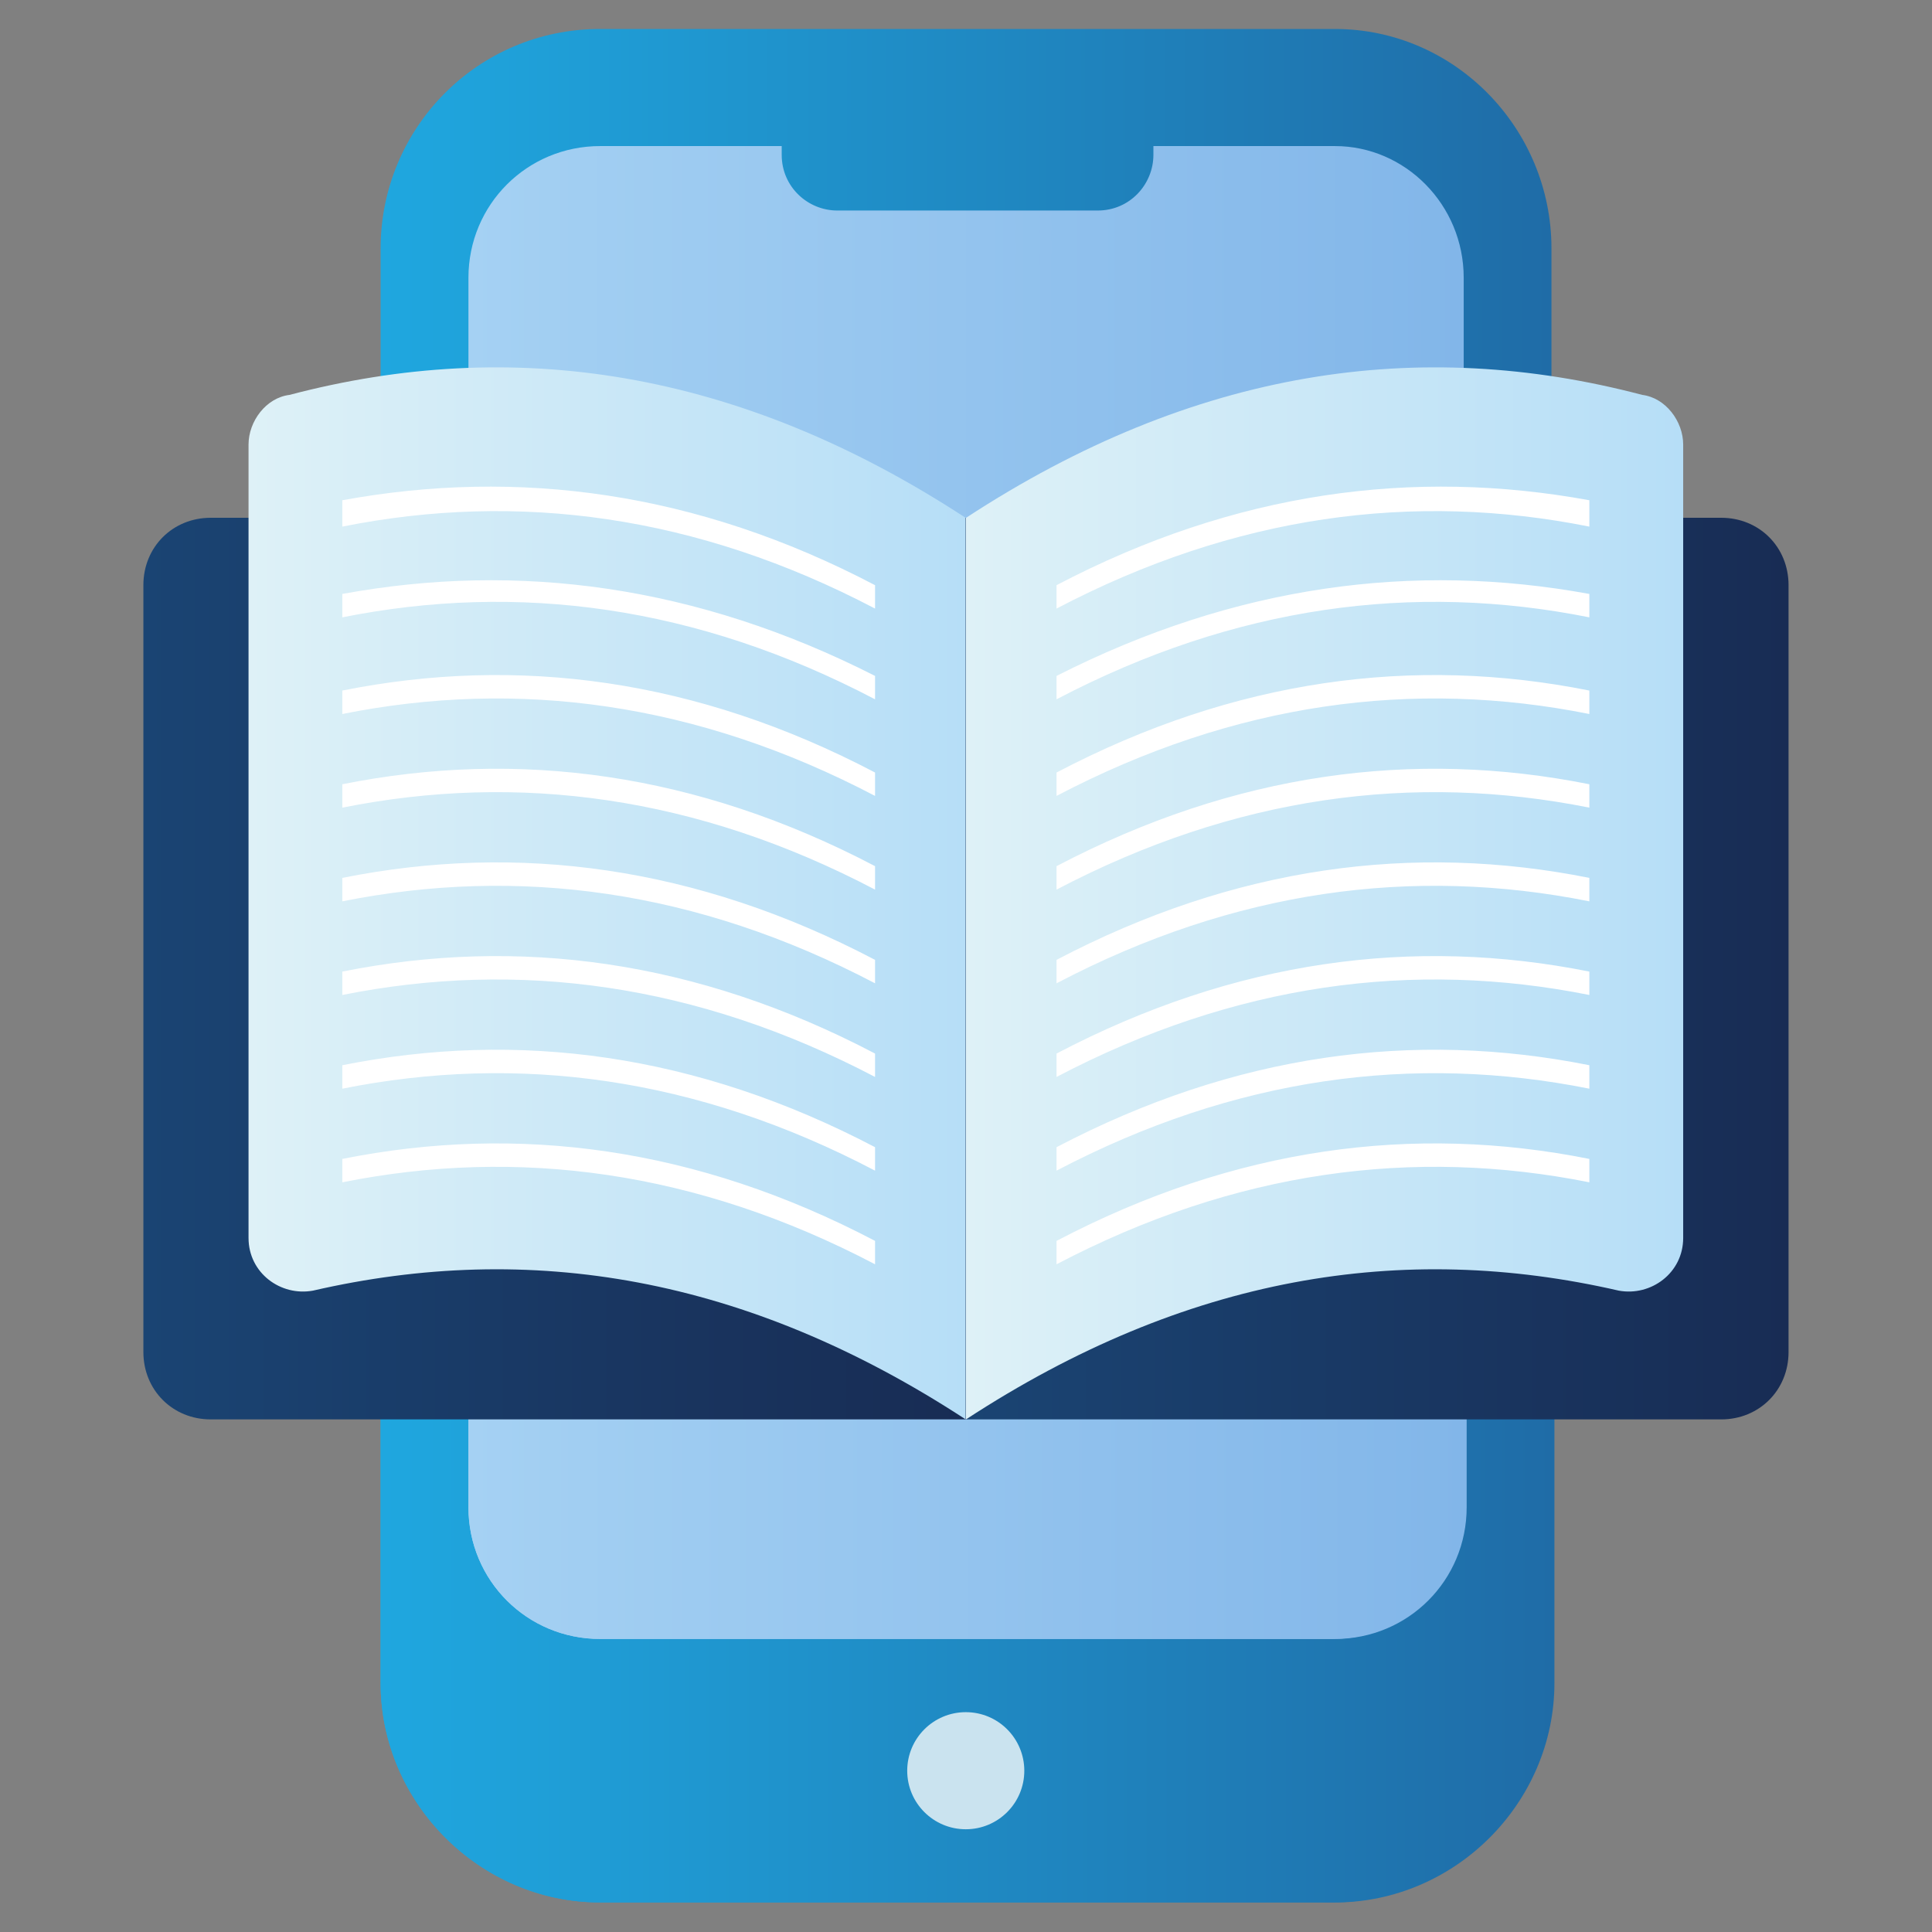 <svg width="28" height="28" viewBox="0 0 28 28" fill="none" xmlns="http://www.w3.org/2000/svg">
<rect x="0" y="0" width="28" height="28" fill="#808080" stroke="none"/>
<g clip-path="url(#clip0_137_134205)">
<path d="M22.485 3.602V24.39C22.485 26.129 21.043 27.571 19.303 27.571H8.697C6.958 27.571 5.516 26.129 5.516 24.39V3.602C5.516 1.862 6.916 0.42 8.697 0.42H19.346C21.085 0.42 22.485 1.862 22.485 3.602Z" fill="url(#paint0_linear_137_134205)"/>
<path d="M5.516 15.523V24.39C5.516 26.13 6.958 27.572 8.697 27.572H19.346C21.085 27.572 22.528 26.13 22.528 24.39V15.523H5.516Z" fill="url(#paint1_linear_137_134205)"/>
<path d="M21.213 21.845C21.213 22.905 20.365 23.753 19.304 23.753H8.698C7.638 23.753 6.789 22.905 6.789 21.845V4.026C6.789 2.966 7.638 2.117 8.698 2.117H11.329V2.244C11.329 2.711 11.71 3.051 12.134 3.051H15.91C16.377 3.051 16.716 2.669 16.716 2.244V2.117H19.347C20.365 2.117 21.213 2.966 21.213 4.026V21.845Z" fill="url(#paint2_linear_137_134205)"/>
<path d="M6.789 19.299V21.844C6.789 22.905 7.638 23.753 8.698 23.753H19.347C20.407 23.753 21.256 22.905 21.256 21.844V19.299H6.789Z" fill="url(#paint3_linear_137_134205)"/>
<path d="M13.997 26.511C14.466 26.511 14.845 26.131 14.845 25.663C14.845 25.194 14.466 24.814 13.997 24.814C13.528 24.814 13.148 25.194 13.148 25.663C13.148 26.131 13.528 26.511 13.997 26.511Z" fill="#CAE3EF"/>
<path d="M14 7.504V20.571H24.945C25.497 20.571 25.921 20.146 25.921 19.595V8.48C25.921 7.928 25.497 7.504 24.945 7.504H14Z" fill="url(#paint4_linear_137_134205)"/>
<path d="M13.999 7.504V20.571H3.054C2.502 20.571 2.078 20.146 2.078 19.595V8.48C2.078 7.928 2.502 7.504 3.054 7.504H13.999Z" fill="url(#paint5_linear_137_134205)"/>
<path d="M24.394 6.444V17.941C24.394 18.45 23.927 18.79 23.461 18.705C20.321 17.983 17.182 18.492 14 20.571V7.505C17.309 5.341 20.576 4.874 23.8 5.723C24.139 5.765 24.394 6.105 24.394 6.444Z" fill="url(#paint6_linear_137_134205)"/>
<path d="M23.034 16.796V17.135C20.488 16.626 17.9 16.966 15.312 18.323V17.984C17.9 16.626 20.488 16.287 23.034 16.796ZM23.034 15.438V15.778C20.488 15.269 17.9 15.608 15.312 16.966V16.626C17.9 15.269 20.488 14.929 23.034 15.438ZM23.034 14.081V14.42C20.488 13.911 17.9 14.251 15.312 15.608V15.269C17.9 13.911 20.488 13.572 23.034 14.081ZM23.034 12.723V13.063C20.488 12.553 17.9 12.893 15.312 14.251V13.911C17.9 12.553 20.488 12.214 23.034 12.723ZM23.034 11.366V11.705C20.488 11.196 17.9 11.535 15.312 12.893V12.553C17.9 11.196 20.488 10.857 23.034 11.366ZM23.034 10.008V10.348C20.488 9.838 17.9 10.178 15.312 11.535V11.196C17.9 9.838 20.488 9.499 23.034 10.008ZM23.034 8.608V8.947C20.488 8.438 17.9 8.778 15.312 10.135V9.796C17.9 8.481 20.488 8.141 23.034 8.608ZM23.034 7.25V7.632C20.488 7.123 17.9 7.463 15.312 8.82V8.481C17.9 7.123 20.488 6.784 23.034 7.25Z" fill="white"/>
<path d="M3.602 6.444V17.941C3.602 18.45 4.068 18.79 4.535 18.705C7.674 17.983 10.814 18.492 13.995 20.571V7.505C10.686 5.341 7.42 4.874 4.196 5.723C3.856 5.765 3.602 6.105 3.602 6.444Z" fill="url(#paint7_linear_137_134205)"/>
<path d="M4.961 16.796V17.135C7.506 16.626 10.094 16.966 12.682 18.323V17.984C10.094 16.626 7.506 16.287 4.961 16.796ZM4.961 15.438V15.778C7.506 15.269 10.094 15.608 12.682 16.966V16.626C10.094 15.269 7.506 14.929 4.961 15.438ZM4.961 14.081V14.42C7.506 13.911 10.094 14.251 12.682 15.608V15.269C10.094 13.911 7.506 13.572 4.961 14.081ZM4.961 12.723V13.063C7.506 12.553 10.094 12.893 12.682 14.251V13.911C10.094 12.553 7.506 12.214 4.961 12.723ZM4.961 11.366V11.705C7.506 11.196 10.094 11.535 12.682 12.893V12.553C10.094 11.196 7.506 10.857 4.961 11.366ZM4.961 10.008V10.348C7.506 9.838 10.094 10.178 12.682 11.535V11.196C10.094 9.838 7.506 9.499 4.961 10.008ZM4.961 8.608V8.947C7.506 8.438 10.094 8.778 12.682 10.135V9.796C10.094 8.481 7.506 8.141 4.961 8.608ZM4.961 7.25V7.632C7.506 7.123 10.094 7.463 12.682 8.82V8.481C10.094 7.123 7.506 6.784 4.961 7.25Z" fill="white"/>
</g>
<defs>
<linearGradient id="paint0_linear_137_134205" x1="5.516" y1="0.42" x2="22.485" y2="0.42" gradientUnits="userSpaceOnUse">
<stop stop-color="#1FA7DF"/>
<stop offset="1" stop-color="#1F6CA7"/>
</linearGradient>
<linearGradient id="paint1_linear_137_134205" x1="5.516" y1="15.523" x2="22.528" y2="15.523" gradientUnits="userSpaceOnUse">
<stop stop-color="#1FA7DF"/>
<stop offset="1" stop-color="#1F6CA7"/>
</linearGradient>
<linearGradient id="paint2_linear_137_134205" x1="6.789" y1="2.117" x2="21.213" y2="2.117" gradientUnits="userSpaceOnUse">
<stop stop-color="#A5D1F3"/>
<stop offset="1" stop-color="#82B6E9"/>
</linearGradient>
<linearGradient id="paint3_linear_137_134205" x1="6.789" y1="19.299" x2="21.256" y2="19.299" gradientUnits="userSpaceOnUse">
<stop stop-color="#A5D1F3"/>
<stop offset="1" stop-color="#82B6E9"/>
</linearGradient>
<linearGradient id="paint4_linear_137_134205" x1="14" y1="7.504" x2="25.921" y2="7.504" gradientUnits="userSpaceOnUse">
<stop stop-color="#1A4473"/>
<stop offset="1" stop-color="#182C54"/>
</linearGradient>
<linearGradient id="paint5_linear_137_134205" x1="2.078" y1="7.504" x2="13.999" y2="7.504" gradientUnits="userSpaceOnUse">
<stop stop-color="#1A4473"/>
<stop offset="1" stop-color="#182C54"/>
</linearGradient>
<linearGradient id="paint6_linear_137_134205" x1="14" y1="5.324" x2="24.394" y2="5.324" gradientUnits="userSpaceOnUse">
<stop stop-color="#DEF1F7"/>
<stop offset="1" stop-color="#B6DEF7"/>
</linearGradient>
<linearGradient id="paint7_linear_137_134205" x1="3.602" y1="5.324" x2="13.995" y2="5.324" gradientUnits="userSpaceOnUse">
<stop stop-color="#DEF1F7"/>
<stop offset="1" stop-color="#B6DEF7"/>
</linearGradient>
<clipPath id="clip0_137_134205">
<rect width="28" height="28" fill="white" transform="translate(0 -0.004)"/>
</clipPath>
</defs>
</svg>
